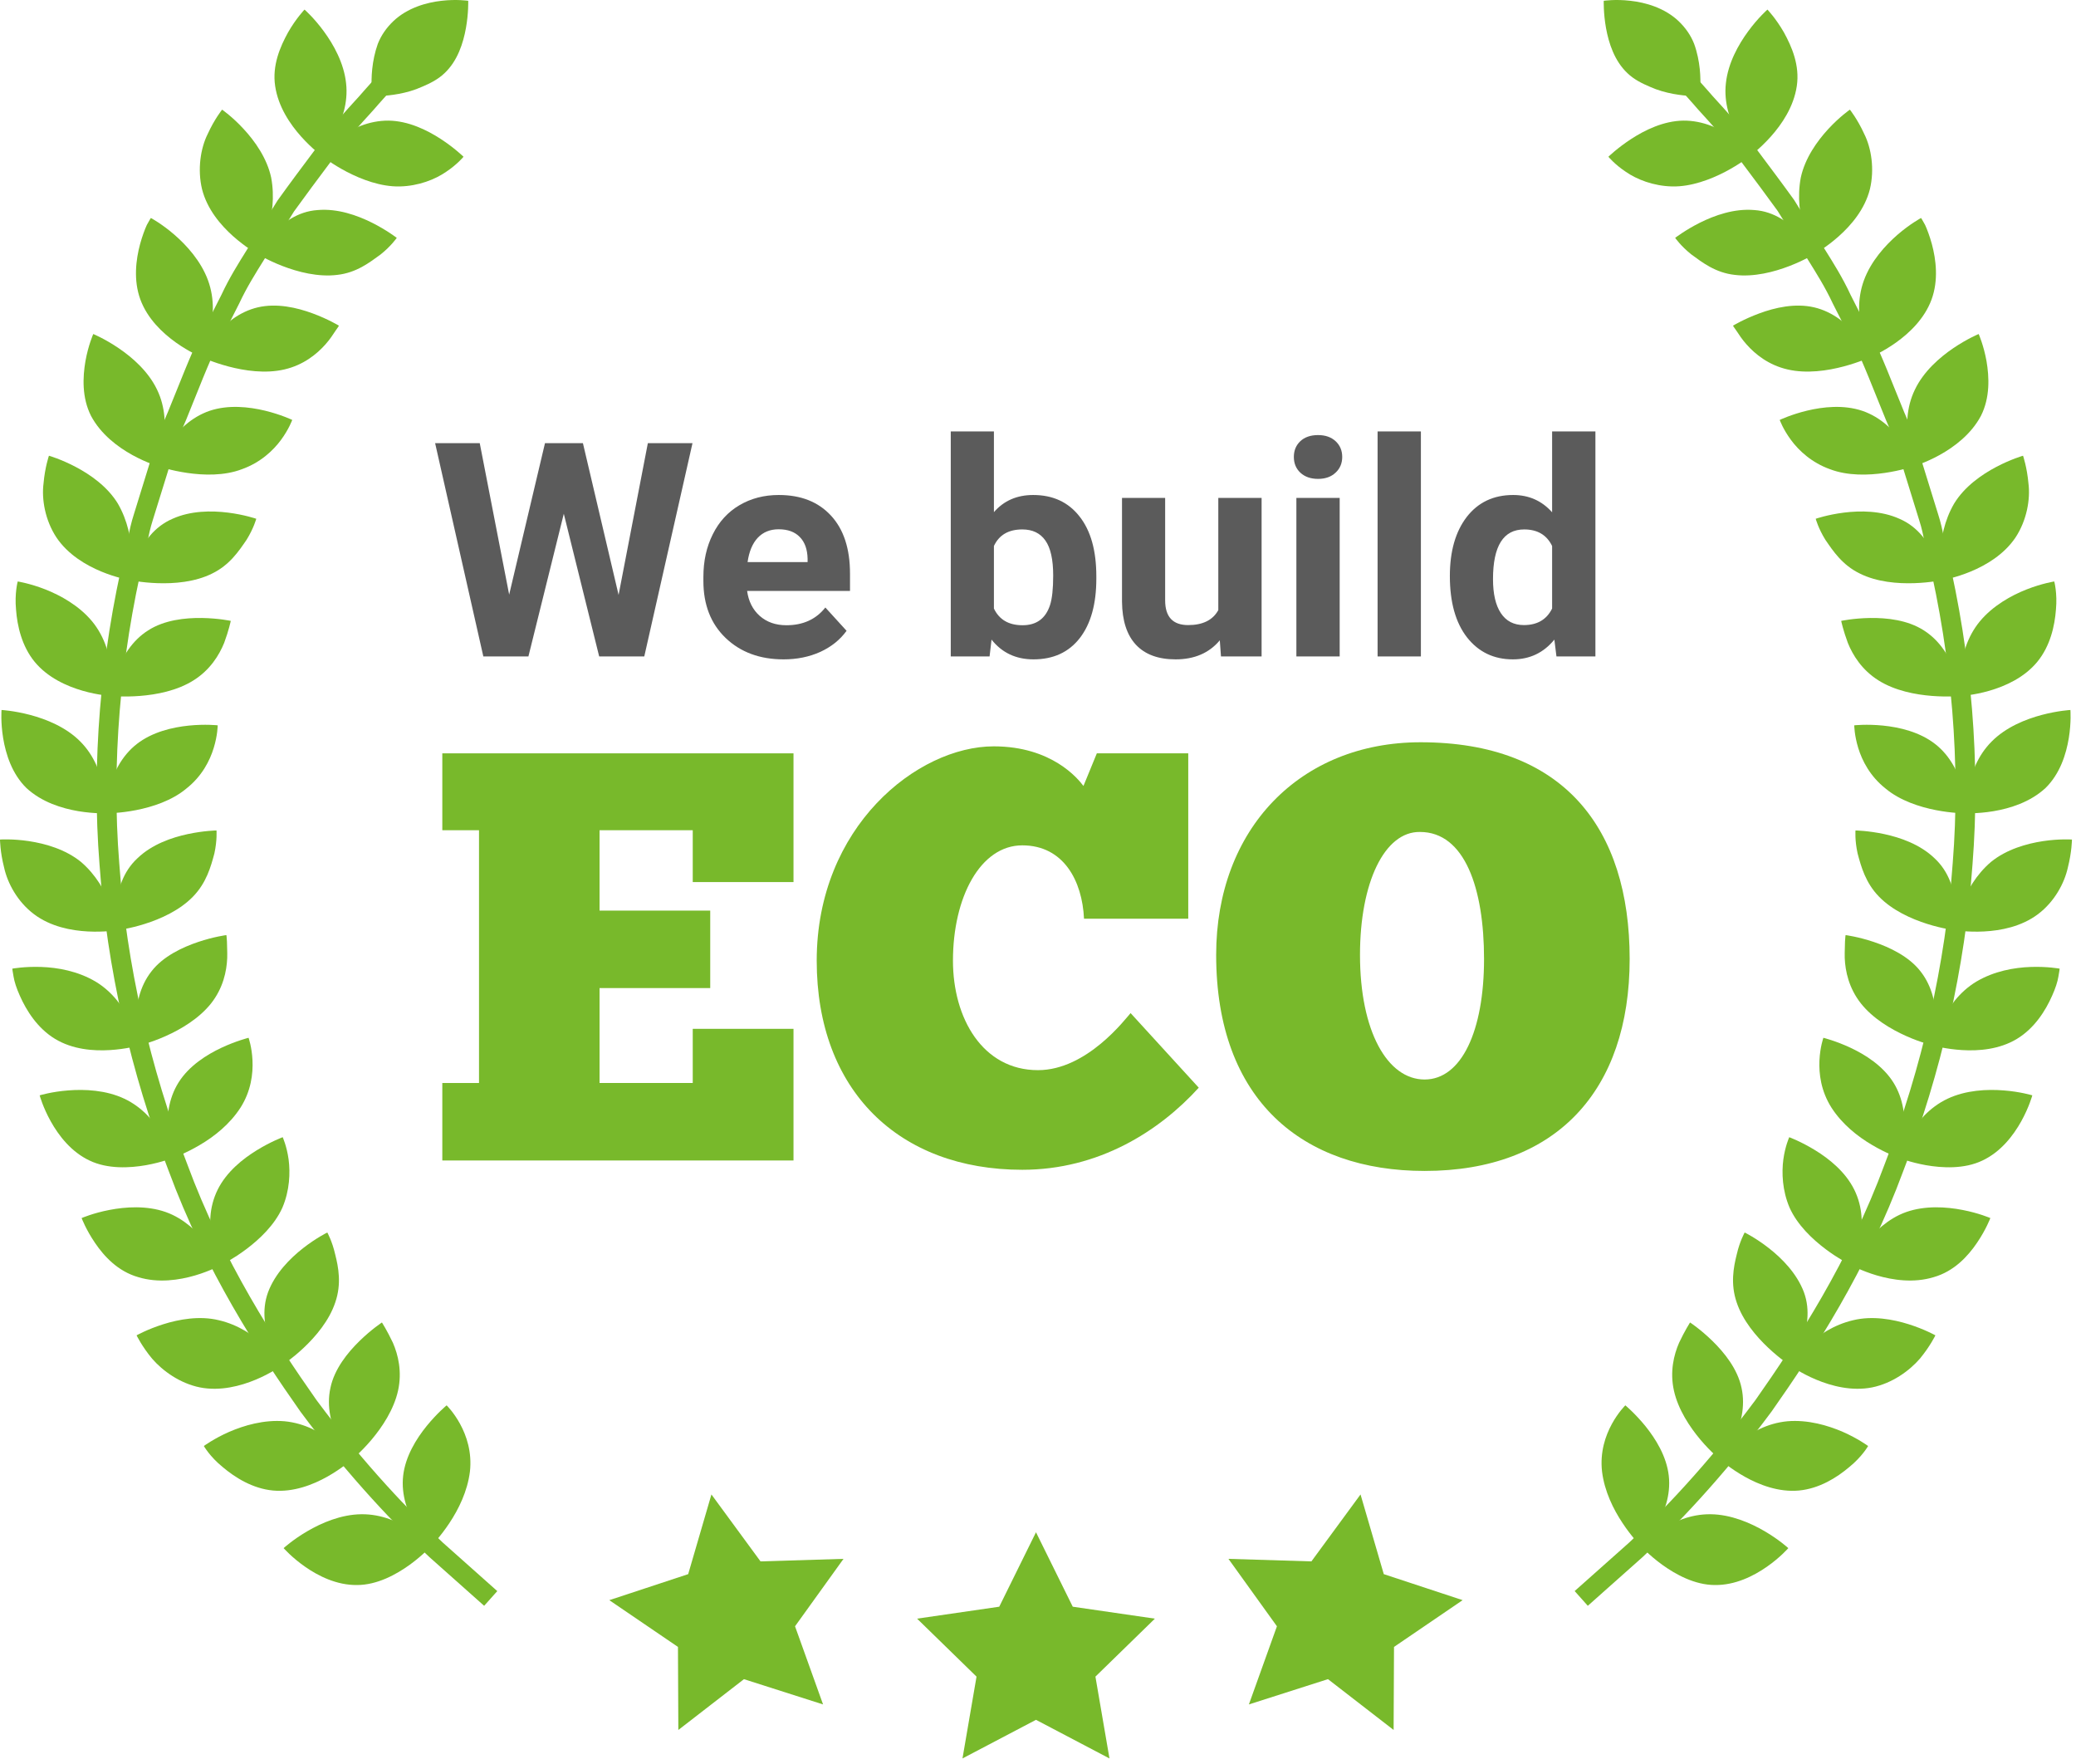<svg width="133" height="113" viewBox="0 0 133 113" fill="none" xmlns="http://www.w3.org/2000/svg">
<path d="M107.538 1.351C107.985 1.778 108.328 2.272 108.537 2.812C108.737 3.363 108.843 3.921 108.896 4.418C108.999 5.411 108.884 6.161 108.884 6.161C108.884 6.161 108.123 6.188 107.182 6.011C106.712 5.922 106.197 5.783 105.705 5.56C105.202 5.348 104.681 5.09 104.266 4.69C103.426 3.901 103.065 2.759 102.889 1.793C102.718 0.829 102.745 0.051 102.745 0.051C102.745 0.051 103.479 -0.063 104.448 0.05C105.417 0.157 106.634 0.498 107.538 1.351Z" fill="#78B92B"/>
<path d="M115.113 5.512C115.311 4.182 114.791 2.99 114.29 2.079C113.775 1.179 113.232 0.614 113.232 0.614C113.232 0.614 112.631 1.139 112.001 2C111.37 2.857 110.71 4.041 110.571 5.323C110.42 6.618 110.866 7.723 111.257 8.59C111.643 9.464 112.086 10.013 112.086 10.013C112.086 10.013 112.737 9.545 113.445 8.753C114.152 7.962 114.916 6.843 115.113 5.512Z" fill="#78B92B"/>
<path d="M115.368 11.377C115.139 12.598 115.293 13.858 115.618 14.742C115.923 15.64 116.316 16.227 116.316 16.227C116.316 16.227 117.016 15.835 117.805 15.132C118.594 14.428 119.47 13.409 119.796 12.12C120.102 10.847 119.892 9.489 119.431 8.576C119.004 7.637 118.514 7.023 118.514 7.023C118.514 7.023 117.854 7.479 117.135 8.259C116.416 9.036 115.636 10.132 115.368 11.377Z" fill="#78B92B"/>
<path d="M119.413 17.957C118.513 20.415 119.864 22.859 119.866 22.859C119.864 22.859 122.842 21.646 123.746 19.187C124.197 17.956 124.036 16.635 123.765 15.63C123.627 15.13 123.468 14.705 123.333 14.41C123.181 14.126 123.075 13.963 123.075 13.963C123.075 13.963 122.368 14.341 121.569 15.033C120.781 15.716 119.866 16.724 119.413 17.957Z" fill="#78B92B"/>
<path d="M122.68 24.955C122.112 26.122 122.13 27.327 122.251 28.262C122.323 29.213 122.555 29.881 122.555 29.881C122.555 29.881 125.645 29.01 126.909 26.64C127.502 25.465 127.441 24.153 127.267 23.133C127.084 22.112 126.765 21.396 126.765 21.396C126.765 21.396 123.8 22.62 122.68 24.955Z" fill="#78B92B"/>
<path d="M125.192 32.258C124.563 33.336 124.322 34.567 124.32 35.513C124.308 36.462 124.485 37.146 124.485 37.146C124.485 37.146 127.655 36.627 129.131 34.421C129.853 33.319 130.083 31.973 129.953 30.96C129.862 29.934 129.607 29.192 129.607 29.192C129.607 29.192 126.521 30.075 125.192 32.258Z" fill="#78B92B"/>
<path d="M126.839 39.803C125.174 41.824 125.64 44.579 125.64 44.579C125.64 44.579 128.851 44.419 130.518 42.397C131.353 41.383 131.638 40.084 131.715 39.048C131.814 38.003 131.607 37.247 131.607 37.247C131.607 37.247 130.813 37.372 129.832 37.758C128.86 38.142 127.685 38.787 126.839 39.803Z" fill="#78B92B"/>
<path d="M127.608 47.488C126.69 48.401 126.292 49.544 126.115 50.467C125.864 51.389 125.861 52.095 125.861 52.095C125.861 52.095 126.663 52.136 127.712 51.963C128.761 51.786 130.057 51.392 131.048 50.477C131.978 49.564 132.37 48.307 132.538 47.283C132.706 46.26 132.642 45.48 132.642 45.48C132.642 45.48 129.439 45.652 127.608 47.488Z" fill="#78B92B"/>
<path d="M127.557 55.21C126.603 56.019 125.992 57.103 125.66 57.995C125.332 58.886 125.269 59.589 125.268 59.589C125.269 59.589 126.061 59.722 127.117 59.666C128.174 59.611 129.496 59.362 130.562 58.562C131.624 57.763 132.262 56.567 132.48 55.563C132.733 54.565 132.741 53.779 132.741 53.779C132.741 53.779 131.94 53.722 130.89 53.88C129.844 54.038 128.547 54.404 127.557 55.21Z" fill="#78B92B"/>
<path d="M126.618 62.877C125.492 63.557 124.81 64.574 124.405 65.43C124.002 66.284 123.876 66.981 123.876 66.981C123.876 66.981 124.649 67.201 125.701 67.265C126.751 67.33 128.084 67.231 129.212 66.55C130.34 65.87 131.048 64.74 131.468 63.788C131.683 63.312 131.823 62.877 131.872 62.559C131.932 62.242 131.953 62.049 131.953 62.049C131.953 62.049 131.162 61.903 130.109 61.94C129.043 61.976 127.764 62.202 126.618 62.877Z" fill="#78B92B"/>
<path d="M124.774 70.38C123.598 70.935 122.83 71.878 122.356 72.687C122.133 73.096 121.926 73.455 121.793 73.716C121.663 73.98 121.6 74.146 121.6 74.146C121.6 74.146 122.342 74.453 123.39 74.639C124.421 74.819 125.838 74.9 127.003 74.341C128.182 73.789 128.985 72.738 129.491 71.83C129.995 70.925 130.201 70.165 130.201 70.165C130.201 70.165 129.434 69.93 128.37 69.849C127.307 69.764 125.949 69.827 124.774 70.38Z" fill="#78B92B"/>
<path d="M122.13 77.637C120.92 78.064 120.103 78.937 119.447 79.645C118.83 80.37 118.528 81.007 118.528 81.007C118.528 81.007 121.32 82.591 123.878 81.812C125.193 81.438 126.075 80.469 126.655 79.615C127.238 78.761 127.513 78.026 127.513 78.026C127.513 78.026 126.776 77.706 125.731 77.506C124.689 77.303 123.341 77.214 122.13 77.637Z" fill="#78B92B"/>
<path d="M118.724 84.569C117.479 84.858 116.437 85.555 115.77 86.225C115.091 86.888 114.731 87.497 114.731 87.497C114.731 87.497 117.331 89.383 119.932 88.874C121.223 88.612 122.323 87.813 122.997 87.034C123.653 86.244 123.992 85.538 123.992 85.538C123.992 85.538 121.194 83.968 118.724 84.569Z" fill="#78B92B"/>
<path d="M114.511 91.042C113.202 91.165 112.144 91.781 111.407 92.377C110.673 92.97 110.259 93.543 110.259 93.543C110.259 93.543 110.858 94.076 111.776 94.593C112.695 95.108 113.937 95.597 115.246 95.479C116.556 95.357 117.685 94.647 118.478 93.973C119.295 93.311 119.682 92.627 119.682 92.627C119.682 92.627 119.035 92.15 118.07 91.725C117.111 91.31 115.83 90.93 114.511 91.042Z" fill="#78B92B"/>
<path d="M109.589 96.998C108.289 96.983 107.183 97.494 106.402 98.017C106.014 98.279 105.702 98.543 105.46 98.711C105.227 98.892 105.101 99.014 105.101 99.014C105.101 99.014 105.633 99.613 106.497 100.238C107.355 100.856 108.58 101.532 109.866 101.532C111.168 101.549 112.351 100.953 113.203 100.357C114.054 99.764 114.569 99.169 114.569 99.169C114.569 99.169 113.981 98.628 113.06 98.089C112.14 97.549 110.888 97.011 109.589 96.998Z" fill="#78B92B"/>
<path d="M107.134 11.943C105.921 11.917 104.854 11.489 104.156 11.004C103.445 10.532 103.043 10.041 103.043 10.041C103.043 10.041 103.618 9.478 104.501 8.904C105.382 8.33 106.577 7.745 107.844 7.726C109.099 7.716 110.239 8.236 110.963 8.829C111.678 9.429 112.086 10.016 112.086 10.016C112.086 10.016 111.459 10.519 110.525 11.006C109.59 11.493 108.344 11.97 107.134 11.943Z" fill="#78B92B"/>
<path d="M112.387 13.455C113.701 13.543 114.612 14.296 115.295 14.946C115.962 15.611 116.315 16.228 116.315 16.228C116.315 16.228 115.638 16.658 114.647 17.039C113.66 17.422 112.36 17.759 111.14 17.609C109.897 17.472 109.058 16.81 108.352 16.295C107.679 15.758 107.32 15.237 107.32 15.237C107.32 15.237 107.956 14.744 108.898 14.269C109.846 13.796 111.107 13.344 112.387 13.455Z" fill="#78B92B"/>
<path d="M116.216 19.686C118.651 20.251 119.862 22.86 119.863 22.86C119.862 22.86 116.964 24.231 114.528 23.667C113.309 23.388 112.447 22.691 111.886 22.055C111.604 21.737 111.403 21.43 111.261 21.21C111.103 21 111.025 20.862 111.025 20.862C111.025 20.862 111.71 20.444 112.708 20.076C113.716 19.703 115.006 19.406 116.216 19.686Z" fill="#78B92B"/>
<path d="M119.309 26.316C120.501 26.723 121.37 27.602 121.891 28.39C122.364 29.196 122.551 29.882 122.551 29.882C122.551 29.882 119.514 30.922 117.245 30.058C116.074 29.642 115.244 28.869 114.74 28.183C114.231 27.496 114.018 26.9 114.018 26.9C114.021 26.898 116.917 25.511 119.309 26.316Z" fill="#78B92B"/>
<path d="M121.688 33.232C122.895 33.751 123.533 34.755 123.947 35.602C124.354 36.45 124.48 37.148 124.48 37.148C124.48 37.148 121.348 37.841 119.146 36.737C118.027 36.193 117.436 35.297 116.941 34.574C116.487 33.843 116.324 33.231 116.324 33.231C116.324 33.231 119.357 32.18 121.688 33.232Z" fill="#78B92B"/>
<path d="M123.249 40.38C125.358 41.715 125.637 44.578 125.637 44.578C125.637 44.578 122.45 44.915 120.337 43.579C119.283 42.915 118.699 41.968 118.382 41.181C118.088 40.392 117.955 39.772 117.957 39.772C117.957 39.772 118.741 39.603 119.803 39.586C120.876 39.571 122.211 39.711 123.249 40.38Z" fill="#78B92B"/>
<path d="M123.977 47.659C124.971 48.434 125.483 49.552 125.731 50.467C125.912 51.384 125.86 52.095 125.86 52.095C125.86 52.095 125.058 52.098 124.023 51.894C122.989 51.692 121.724 51.287 120.797 50.509C119.811 49.731 119.297 48.728 119.048 47.911C118.797 47.095 118.794 46.462 118.794 46.462C118.794 46.462 121.987 46.109 123.977 47.659Z" fill="#78B92B"/>
<path d="M123.93 54.971C124.892 55.86 125.186 57.022 125.284 57.955C125.38 58.889 125.268 59.59 125.268 59.59C125.268 59.59 124.469 59.502 123.461 59.181C122.453 58.863 121.229 58.314 120.377 57.434C119.519 56.554 119.231 55.51 119.008 54.667C118.822 53.827 118.873 53.197 118.873 53.197C118.873 53.197 119.674 53.208 120.708 53.428C121.74 53.649 123.005 54.084 123.93 54.971Z" fill="#78B92B"/>
<path d="M123.043 62.228C123.811 63.203 124.018 64.4 124.034 65.345C124.05 66.29 123.876 66.979 123.876 66.979C123.876 66.979 123.094 66.802 122.122 66.366C121.152 65.933 119.988 65.247 119.218 64.274C118.449 63.297 118.217 62.213 118.184 61.368C118.172 60.946 118.204 60.583 118.201 60.318C118.213 60.054 118.238 59.899 118.238 59.899C118.238 59.899 119.033 60 120.039 60.337C121.036 60.672 122.293 61.254 123.043 62.228Z" fill="#78B92B"/>
<path d="M121.294 69.329C121.967 70.394 122.065 71.615 121.995 72.56C121.973 73.039 121.857 73.431 121.764 73.707C121.671 73.984 121.598 74.145 121.598 74.145C121.598 74.145 120.841 73.881 119.936 73.343C119.013 72.802 118.019 72.017 117.333 70.951C116.656 69.885 116.524 68.774 116.564 67.925C116.604 67.073 116.816 66.478 116.816 66.478C116.816 66.478 117.597 66.67 118.549 67.114C119.502 67.561 120.621 68.266 121.294 69.329Z" fill="#78B92B"/>
<path d="M118.792 76.201C119.358 77.34 119.369 78.59 119.104 79.48C118.873 80.389 118.522 81.006 118.522 81.006C118.522 81.006 115.646 79.584 114.649 77.356C114.182 76.259 114.138 75.124 114.251 74.271C114.366 73.422 114.629 72.846 114.629 72.846C114.629 72.846 115.382 73.124 116.282 73.676C117.183 74.228 118.225 75.059 118.792 76.201Z" fill="#78B92B"/>
<path d="M115.566 82.766C116.009 83.968 115.748 85.131 115.447 86.024C115.133 86.912 114.728 87.495 114.728 87.495C114.728 87.495 112.031 85.76 111.257 83.417C110.858 82.242 111.057 81.176 111.268 80.345C111.46 79.502 111.774 78.95 111.774 78.95C111.774 78.95 114.654 80.363 115.566 82.766Z" fill="#78B92B"/>
<path d="M111.572 88.9C111.84 90.114 111.505 91.282 111.109 92.136C110.712 92.997 110.256 93.542 110.256 93.542C110.256 93.542 109.63 93.042 108.944 92.229C108.259 91.416 107.51 90.293 107.241 89.078C106.971 87.861 107.235 86.784 107.574 86.008C107.933 85.247 108.273 84.714 108.273 84.714C108.273 84.714 108.945 85.152 109.706 85.896C110.473 86.645 111.32 87.695 111.572 88.9Z" fill="#78B92B"/>
<path d="M106.911 94.536C107.053 95.784 106.607 96.926 106.131 97.743C105.897 98.159 105.652 98.488 105.439 98.688C105.235 98.898 105.097 99.012 105.097 99.012C105.097 99.012 104.529 98.443 103.951 97.565C103.363 96.685 102.792 95.533 102.636 94.267C102.492 93.015 102.857 91.96 103.268 91.211C103.675 90.464 104.128 90.022 104.128 90.022C104.128 90.022 104.746 90.534 105.409 91.347C106.068 92.164 106.772 93.287 106.911 94.536Z" fill="#78B92B"/>
<path d="M101.724 102.863L100.881 101.919L104.381 98.805C106.346 96.962 109.356 93.873 112.473 89.671C115.109 85.924 118.444 80.807 120.748 74.56C123.136 68.404 124.64 61.743 125.102 55.285C125.607 48.961 125.052 42.157 123.496 35.603C123.428 35.324 123.369 35.04 123.309 34.759C123.211 34.28 123.112 33.802 122.961 33.343L122.048 30.394C121.675 29.168 121.319 28.009 120.832 26.923C120.625 26.42 120.431 25.938 120.241 25.462C119.899 24.61 119.564 23.775 119.212 22.971L117.422 19.448C116.944 18.422 116.369 17.506 115.816 16.62L113.882 13.506C113.109 12.437 112.36 11.436 111.689 10.544L110.708 9.231C110.133 8.489 109.571 7.873 109.12 7.378C108.871 7.104 108.65 6.862 108.47 6.647L107.667 5.746L108.613 4.904L109.427 5.817C109.611 6.036 109.82 6.266 110.057 6.524C110.523 7.036 111.105 7.673 111.719 8.467L112.704 9.784C113.378 10.685 114.135 11.69 114.937 12.803L116.892 15.948C117.468 16.865 118.062 17.814 118.562 18.895L120.359 22.43C120.734 23.281 121.073 24.126 121.42 24.991C121.61 25.463 121.802 25.941 122.001 26.423C122.512 27.563 122.896 28.815 123.264 30.025L124.173 32.96C124.338 33.465 124.449 33.99 124.553 34.501C124.61 34.77 124.667 35.039 124.731 35.307C126.317 41.991 126.884 48.93 126.369 55.38C125.899 61.955 124.363 68.743 121.936 75.006C119.585 81.382 116.194 86.589 113.502 90.411C110.321 94.701 107.254 97.85 105.239 99.737L101.724 102.863Z" fill="#78B92B"/>
<path d="M25.204 1.351C24.755 1.778 24.414 2.272 24.204 2.812C24.006 3.363 23.9 3.921 23.847 4.418C23.742 5.411 23.858 6.161 23.858 6.161C23.858 6.161 24.617 6.188 25.561 6.011C26.031 5.922 26.546 5.783 27.035 5.56C27.541 5.348 28.059 5.09 28.477 4.69C29.317 3.901 29.678 2.759 29.851 1.793C30.023 0.829 29.997 0.051 29.997 0.051C29.997 0.051 29.264 -0.063 28.293 0.05C27.325 0.157 26.106 0.498 25.204 1.351Z" fill="#78B92B"/>
<path d="M17.628 5.512C17.429 4.182 17.951 2.99 18.452 2.079C18.966 1.179 19.509 0.614 19.509 0.614C19.509 0.614 20.112 1.139 20.742 2C21.373 2.857 22.032 4.041 22.171 5.323C22.322 6.618 21.877 7.723 21.483 8.59C21.099 9.464 20.656 10.013 20.656 10.013C20.656 10.013 20.006 9.545 19.297 8.753C18.588 7.961 17.825 6.843 17.628 5.512Z" fill="#78B92B"/>
<path d="M17.373 11.377C17.603 12.598 17.446 13.858 17.122 14.742C16.818 15.64 16.425 16.227 16.425 16.227C16.425 16.227 15.726 15.835 14.936 15.132C14.146 14.428 13.271 13.409 12.944 12.12C12.64 10.847 12.849 9.489 13.31 8.576C13.737 7.637 14.229 7.023 14.229 7.023C14.229 7.023 14.888 7.479 15.605 8.259C16.326 9.036 17.106 10.132 17.373 11.377Z" fill="#78B92B"/>
<path d="M13.327 17.957C14.229 20.415 12.876 22.859 12.876 22.859C12.876 22.859 9.899 21.646 8.993 19.187C8.542 17.956 8.705 16.635 8.976 15.63C9.114 15.13 9.272 14.705 9.407 14.41C9.557 14.126 9.666 13.963 9.666 13.963C9.666 13.963 10.374 14.341 11.17 15.033C11.959 15.716 12.875 16.724 13.327 17.957Z" fill="#78B92B"/>
<path d="M10.06 24.955C10.627 26.122 10.609 27.327 10.489 28.262C10.419 29.213 10.185 29.881 10.185 29.881C10.185 29.881 7.095 29.01 5.831 26.64C5.239 25.465 5.299 24.153 5.474 23.133C5.656 22.112 5.975 21.396 5.975 21.396C5.975 21.396 8.94 22.62 10.06 24.955Z" fill="#78B92B"/>
<path d="M7.55 32.258C8.178 33.336 8.421 34.567 8.421 35.513C8.434 36.462 8.258 37.146 8.258 37.146C8.258 37.146 5.087 36.627 3.611 34.421C2.888 33.319 2.657 31.973 2.79 30.96C2.879 29.934 3.135 29.192 3.135 29.192C3.135 29.192 6.22 30.075 7.55 32.258Z" fill="#78B92B"/>
<path d="M5.902 39.803C7.566 41.824 7.103 44.579 7.102 44.579C7.103 44.579 3.892 44.419 2.222 42.397C1.39 41.383 1.104 40.084 1.027 39.048C0.928 38.003 1.135 37.247 1.135 37.247C1.135 37.247 1.93 37.372 2.91 37.758C3.88 38.142 5.057 38.787 5.902 39.803Z" fill="#78B92B"/>
<path d="M5.133 47.488C6.05 48.401 6.447 49.544 6.626 50.467C6.877 51.389 6.879 52.095 6.879 52.095C6.879 52.095 6.077 52.136 5.028 51.963C3.98 51.786 2.681 51.392 1.691 50.477C0.763 49.564 0.372 48.307 0.202 47.283C0.035 46.26 0.098 45.48 0.098 45.48C0.098 45.48 3.301 45.652 5.133 47.488Z" fill="#78B92B"/>
<path d="M5.185 55.21C6.138 56.019 6.749 57.103 7.08 57.995C7.407 58.886 7.472 59.589 7.472 59.589C7.472 59.589 6.681 59.722 5.623 59.666C4.568 59.611 3.243 59.362 2.18 58.562C1.116 57.763 0.479 56.567 0.261 55.563C0.005 54.565 0 53.779 0 53.779C0 53.779 0.802 53.722 1.849 53.88C2.896 54.038 4.195 54.404 5.185 55.21Z" fill="#78B92B"/>
<path d="M6.122 62.877C7.248 63.557 7.933 64.574 8.336 65.43C8.741 66.284 8.865 66.981 8.865 66.981C8.865 66.981 8.092 67.201 7.041 67.265C5.989 67.33 4.658 67.231 3.53 66.55C2.403 65.87 1.695 64.74 1.273 63.788C1.058 63.312 0.919 62.877 0.869 62.559C0.808 62.242 0.789 62.049 0.789 62.049C0.789 62.049 1.578 61.903 2.634 61.94C3.697 61.976 4.977 62.202 6.122 62.877Z" fill="#78B92B"/>
<path d="M7.966 70.38C9.142 70.935 9.909 71.878 10.383 72.687C10.609 73.096 10.816 73.455 10.946 73.716C11.077 73.98 11.138 74.146 11.138 74.146C11.138 74.146 10.398 74.453 9.349 74.639C8.32 74.819 6.901 74.9 5.737 74.341C4.56 73.789 3.757 72.738 3.251 71.83C2.745 70.925 2.541 70.165 2.541 70.165C2.541 70.165 3.305 69.93 4.369 69.849C5.433 69.764 6.792 69.827 7.966 70.38Z" fill="#78B92B"/>
<path d="M10.609 77.637C11.822 78.064 12.638 78.937 13.294 79.645C13.911 80.37 14.214 81.007 14.214 81.007C14.214 81.007 11.421 82.591 8.863 81.812C7.546 81.438 6.665 80.469 6.086 79.615C5.503 78.761 5.229 78.026 5.229 78.026C5.229 78.026 5.965 77.706 7.007 77.506C8.051 77.303 9.398 77.214 10.609 77.637Z" fill="#78B92B"/>
<path d="M14.019 84.569C15.263 84.858 16.306 85.555 16.972 86.225C17.652 86.888 18.012 87.497 18.012 87.497C18.012 87.497 15.411 89.383 12.811 88.874C11.519 88.612 10.42 87.813 9.746 87.034C9.089 86.244 8.75 85.538 8.75 85.538C8.75 85.538 11.547 83.968 14.019 84.569Z" fill="#78B92B"/>
<path d="M18.232 91.042C19.541 91.165 20.599 91.781 21.334 92.377C22.07 92.97 22.484 93.543 22.484 93.543C22.484 93.543 21.885 94.076 20.966 94.593C20.047 95.108 18.804 95.597 17.495 95.479C16.186 95.357 15.058 94.647 14.263 93.973C13.445 93.311 13.06 92.627 13.06 92.627C13.06 92.627 13.707 92.15 14.673 91.725C15.629 91.31 16.91 90.93 18.232 91.042Z" fill="#78B92B"/>
<path d="M23.154 96.998C24.454 96.983 25.557 97.494 26.341 98.017C26.729 98.279 27.038 98.543 27.282 98.711C27.516 98.892 27.642 99.014 27.642 99.014C27.642 99.014 27.108 99.613 26.246 100.238C25.388 100.856 24.163 101.532 22.874 101.532C21.575 101.549 20.39 100.953 19.54 100.357C18.689 99.764 18.171 99.169 18.171 99.169C18.171 99.169 18.759 98.628 19.683 98.089C20.603 97.549 21.853 97.011 23.154 96.998Z" fill="#78B92B"/>
<path d="M25.607 11.943C26.82 11.917 27.886 11.489 28.585 11.004C29.296 10.532 29.696 10.041 29.696 10.041C29.696 10.041 29.122 9.478 28.241 8.904C27.357 8.33 26.165 7.745 24.896 7.726C23.641 7.716 22.502 8.236 21.779 8.829C21.062 9.429 20.656 10.016 20.656 10.016C20.656 10.016 21.281 10.519 22.217 11.006C23.154 11.493 24.397 11.97 25.607 11.943Z" fill="#78B92B"/>
<path d="M20.355 13.455C19.038 13.543 18.13 14.296 17.446 14.946C16.78 15.611 16.427 16.228 16.427 16.228C16.427 16.228 17.104 16.658 18.094 17.039C19.082 17.422 20.381 17.759 21.6 17.609C22.842 17.472 23.681 16.81 24.39 16.295C25.062 15.758 25.419 15.237 25.419 15.237C25.419 15.237 24.785 14.744 23.84 14.269C22.894 13.796 21.633 13.344 20.355 13.455Z" fill="#78B92B"/>
<path d="M16.525 19.686C14.091 20.251 12.879 22.86 12.879 22.86C12.879 22.86 15.776 24.231 18.212 23.667C19.431 23.388 20.292 22.691 20.855 22.055C21.137 21.737 21.337 21.43 21.48 21.21C21.636 21 21.714 20.862 21.714 20.862C21.714 20.862 21.03 20.444 20.033 20.076C19.024 19.703 17.736 19.406 16.525 19.686Z" fill="#78B92B"/>
<path d="M13.431 26.315C12.24 26.723 11.371 27.602 10.85 28.39C10.376 29.196 10.189 29.882 10.189 29.882C10.189 29.882 13.226 30.922 15.494 30.057C16.666 29.642 17.497 28.869 18 28.183C18.509 27.495 18.722 26.899 18.722 26.899C18.722 26.899 15.824 25.511 13.431 26.315Z" fill="#78B92B"/>
<path d="M11.052 33.232C9.847 33.751 9.208 34.755 8.793 35.602C8.387 36.45 8.261 37.148 8.261 37.148C8.261 37.148 11.392 37.841 13.595 36.737C14.712 36.193 15.305 35.297 15.799 34.574C16.253 33.843 16.418 33.231 16.418 33.231C16.418 33.231 13.384 32.18 11.052 33.232Z" fill="#78B92B"/>
<path d="M9.492 40.38C7.382 41.715 7.106 44.578 7.106 44.578C7.106 44.578 10.293 44.915 12.403 43.579C13.46 42.915 14.041 41.968 14.361 41.181C14.655 40.392 14.786 39.772 14.785 39.772C14.785 39.772 14.002 39.603 12.937 39.586C11.867 39.571 10.532 39.711 9.492 40.38Z" fill="#78B92B"/>
<path d="M8.765 47.659C7.771 48.434 7.26 49.552 7.009 50.467C6.83 51.384 6.883 52.095 6.883 52.095C6.883 52.095 7.684 52.098 8.72 51.894C9.753 51.692 11.018 51.287 11.943 50.509C12.932 49.731 13.444 48.728 13.692 47.911C13.944 47.095 13.947 46.462 13.947 46.462C13.947 46.462 10.755 46.109 8.765 47.659Z" fill="#78B92B"/>
<path d="M8.813 54.971C7.849 55.86 7.556 57.022 7.459 57.955C7.361 58.889 7.475 59.59 7.475 59.59C7.475 59.59 8.274 59.502 9.28 59.181C10.29 58.863 11.514 58.314 12.365 57.434C13.222 56.554 13.511 55.51 13.735 54.667C13.919 53.827 13.87 53.197 13.87 53.197C13.87 53.197 13.068 53.208 12.034 53.428C11 53.649 9.737 54.084 8.813 54.971Z" fill="#78B92B"/>
<path d="M9.699 62.228C8.931 63.203 8.725 64.4 8.708 65.345C8.693 66.29 8.867 66.979 8.867 66.979C8.867 66.979 9.649 66.802 10.619 66.366C11.59 65.933 12.752 65.247 13.524 64.274C14.294 63.297 14.523 62.213 14.556 61.368C14.57 60.946 14.538 60.583 14.54 60.318C14.53 60.054 14.503 59.899 14.503 59.899C14.503 59.899 13.708 60 12.703 60.337C11.704 60.672 10.445 61.254 9.699 62.228Z" fill="#78B92B"/>
<path d="M11.446 69.329C10.772 70.394 10.675 71.615 10.744 72.56C10.765 73.039 10.883 73.431 10.978 73.707C11.068 73.984 11.141 74.145 11.141 74.145C11.141 74.145 11.9 73.881 12.803 73.343C13.727 72.802 14.721 72.017 15.409 70.951C16.086 69.885 16.217 68.774 16.176 67.925C16.137 67.073 15.925 66.478 15.925 66.478C15.925 66.478 15.145 66.67 14.193 67.114C13.241 67.561 12.119 68.266 11.446 69.329Z" fill="#78B92B"/>
<path d="M13.948 76.201C13.382 77.34 13.37 78.59 13.638 79.48C13.869 80.389 14.218 81.006 14.218 81.006C14.218 81.006 17.095 79.584 18.093 77.356C18.56 76.259 18.601 75.124 18.49 74.271C18.374 73.422 18.111 72.846 18.111 72.846C18.111 72.846 17.359 73.124 16.46 73.676C15.559 74.228 14.517 75.059 13.948 76.201Z" fill="#78B92B"/>
<path d="M17.177 82.766C16.733 83.968 16.995 85.131 17.296 86.024C17.61 86.912 18.014 87.495 18.014 87.495C18.014 87.495 20.71 85.76 21.483 83.417C21.885 82.242 21.685 81.176 21.472 80.345C21.281 79.502 20.969 78.95 20.969 78.95C20.969 78.95 18.086 80.363 17.177 82.766Z" fill="#78B92B"/>
<path d="M21.17 88.9C20.901 90.114 21.237 91.282 21.633 92.136C22.031 92.997 22.486 93.542 22.486 93.542C22.486 93.542 23.113 93.042 23.798 92.229C24.484 91.416 25.233 90.293 25.502 89.078C25.769 87.861 25.508 86.784 25.169 86.008C24.809 85.247 24.47 84.714 24.47 84.714C24.47 84.714 23.798 85.152 23.037 85.896C22.269 86.645 21.421 87.695 21.17 88.9Z" fill="#78B92B"/>
<path d="M25.828 94.536C25.687 95.784 26.132 96.926 26.608 97.743C26.844 98.159 27.09 98.488 27.302 98.688C27.507 98.898 27.645 99.012 27.645 99.012C27.645 99.012 28.21 98.443 28.79 97.565C29.376 96.685 29.949 95.533 30.106 94.267C30.248 93.015 29.884 91.96 29.474 91.211C29.067 90.464 28.614 90.022 28.614 90.022C28.614 90.022 27.994 90.534 27.333 91.347C26.672 92.164 25.97 93.287 25.828 94.536Z" fill="#78B92B"/>
<path d="M31.017 102.863L27.517 99.749C25.491 97.852 22.423 94.704 19.249 90.427C16.55 86.59 13.159 81.383 10.804 74.998C8.379 68.746 6.847 61.958 6.376 55.378C5.861 48.933 6.426 41.993 8.012 35.312C8.077 35.042 8.134 34.772 8.189 34.504C8.295 33.993 8.407 33.467 8.574 32.954L9.478 30.028C9.848 28.817 10.232 27.567 10.751 26.407C10.942 25.942 11.133 25.466 11.324 24.993C11.671 24.13 12.011 23.283 12.368 22.467L14.189 18.879C14.681 17.818 15.275 16.869 15.849 15.952L17.781 12.843C18.607 11.692 19.36 10.688 20.036 9.786L21.012 8.48C21.637 7.677 22.217 7.038 22.684 6.526C22.921 6.269 23.129 6.039 23.302 5.835L24.128 4.908L25.075 5.75L24.259 6.663C24.09 6.865 23.87 7.106 23.622 7.381C23.17 7.876 22.607 8.493 22.023 9.245L21.05 10.547C20.381 11.44 19.633 12.441 18.835 13.546L16.925 16.622C16.371 17.509 15.798 18.424 15.329 19.431L13.514 23.006C13.177 23.777 12.841 24.612 12.5 25.464C12.308 25.939 12.117 26.423 11.918 26.907C11.421 28.012 11.067 29.171 10.694 30.397L9.782 33.336C9.63 33.806 9.532 34.282 9.431 34.761C9.373 35.043 9.313 35.327 9.244 35.608C7.69 42.16 7.135 48.965 7.639 55.282C8.103 61.744 9.605 68.406 11.989 74.552C14.298 80.81 17.631 85.925 20.276 89.685C23.385 93.874 26.394 96.963 28.371 98.816L31.859 101.921L31.017 102.863Z" fill="#78B92B"/>
<path d="M50.836 48.257V56.503H44.381V53.182H38.411V58.331H45.501V63.293H38.411V69.373H44.381V65.904H50.836V74.337H28.337V69.374H30.688V53.182H28.337V48.257H50.836Z" fill="#78B92B"/>
<path d="M76.799 69.674C74.262 72.469 70.382 74.933 65.495 74.933C57.584 74.933 52.323 69.858 52.323 61.538C52.323 52.958 58.778 47.809 63.665 47.809C67.398 47.809 69.075 49.898 69.412 50.347L70.269 48.257H76.126V58.851H69.448C69.336 56.428 68.143 54.151 65.493 54.151C62.806 54.151 61.052 57.472 61.052 61.537C61.052 65.231 62.955 68.551 66.499 68.551C69.633 68.551 72.097 65.267 72.432 64.896L76.799 69.674Z" fill="#78B92B"/>
<path d="M77.914 61.167C77.914 53.107 83.287 47.547 91.01 47.547C100.151 47.547 104.405 53.033 104.405 61.426C104.405 69.858 99.703 75.007 91.27 75.007C83.472 75.007 77.914 70.493 77.914 61.167ZM95.076 61.426C95.076 56.913 93.844 53.293 90.972 53.293C88.695 53.257 87.129 56.539 87.129 61.167C87.129 66.054 88.881 69.15 91.269 69.15C93.623 69.149 95.076 66.052 95.076 61.426Z" fill="#78B92B"/>
<path d="M54.04 99.856L48.723 100.018L45.578 95.73L44.089 100.835L39.035 102.502L43.434 105.497L43.458 110.817L47.662 107.563L52.73 109.181L50.934 104.175L54.04 99.856Z" fill="#78B92B"/>
<path d="M66.371 98.152L68.726 102.921L73.989 103.686L70.179 107.4L71.079 112.641L66.371 110.167L61.662 112.641L62.562 107.4L58.753 103.686L64.017 102.921L66.371 98.152Z" fill="#78B92B"/>
<path d="M87.163 95.73L88.653 100.835L93.705 102.501L89.308 105.497L89.283 110.816L85.077 107.561L80.011 109.181L81.807 104.175L78.701 99.856L84.016 100.018L87.163 95.73Z" fill="#78B92B"/>
<path d="M39.63 38.108L41.505 28.387H44.365L41.276 42.05H38.387L36.12 32.91L33.853 42.05H30.965L27.876 28.387H30.735L32.62 38.09L34.915 28.387H37.345L39.63 38.108Z" fill="#5B5B5B"/>
<path d="M50.199 42.237C48.682 42.237 47.445 41.781 46.488 40.867C45.538 39.954 45.063 38.737 45.063 37.217V36.954C45.063 35.934 45.264 35.024 45.666 34.223C46.067 33.416 46.635 32.797 47.368 32.365C48.108 31.927 48.95 31.708 49.893 31.708C51.309 31.708 52.421 32.146 53.231 33.022C54.047 33.898 54.456 35.14 54.456 36.748V37.855H47.865C47.955 38.518 48.223 39.05 48.669 39.45C49.122 39.851 49.692 40.051 50.381 40.051C51.446 40.051 52.278 39.672 52.877 38.915L54.236 40.407C53.821 40.983 53.26 41.433 52.552 41.759C51.844 42.078 51.06 42.237 50.199 42.237ZM49.884 33.904C49.335 33.904 48.889 34.086 48.545 34.449C48.207 34.811 47.99 35.331 47.894 36.006H51.739V35.791C51.726 35.19 51.561 34.727 51.242 34.402C50.923 34.07 50.47 33.904 49.884 33.904Z" fill="#5B5B5B"/>
<path d="M70.237 37.067C70.237 38.693 69.883 39.963 69.175 40.877C68.467 41.784 67.479 42.237 66.21 42.237C65.088 42.237 64.192 41.815 63.523 40.971L63.398 42.05H60.911V27.636H63.676V32.806C64.313 32.074 65.152 31.708 66.191 31.708C67.454 31.708 68.442 32.165 69.156 33.078C69.877 33.986 70.237 35.265 70.237 36.917V37.067ZM67.473 36.87C67.473 35.844 67.307 35.096 66.975 34.627C66.644 34.151 66.15 33.914 65.493 33.914C64.613 33.914 64.007 34.267 63.676 34.974V38.981C64.014 39.694 64.626 40.051 65.512 40.051C66.405 40.051 66.991 39.619 67.272 38.756C67.406 38.343 67.473 37.714 67.473 36.87Z" fill="#5B5B5B"/>
<path d="M78.147 41.017C77.464 41.831 76.521 42.237 75.316 42.237C74.206 42.237 73.358 41.925 72.772 41.299C72.191 40.673 71.895 39.757 71.882 38.549V31.896H74.646V38.456C74.646 39.513 75.137 40.041 76.119 40.041C77.056 40.041 77.7 39.722 78.051 39.084V31.896H80.825V42.05H78.223L78.147 41.017Z" fill="#5B5B5B"/>
<path d="M85.827 42.05H83.053V31.896H85.827V42.05ZM82.891 29.269C82.891 28.862 83.028 28.527 83.302 28.265C83.582 28.002 83.962 27.87 84.44 27.87C84.912 27.87 85.288 28.002 85.569 28.265C85.849 28.527 85.99 28.862 85.99 29.269C85.99 29.681 85.846 30.019 85.559 30.282C85.279 30.545 84.906 30.676 84.44 30.676C83.975 30.676 83.599 30.545 83.311 30.282C83.031 30.019 82.891 29.681 82.891 29.269Z" fill="#5B5B5B"/>
<path d="M91.03 42.05H88.256V27.636H91.03V42.05Z" fill="#5B5B5B"/>
<path d="M92.886 36.898C92.886 35.315 93.246 34.054 93.966 33.116C94.693 32.178 95.685 31.708 96.941 31.708C97.948 31.708 98.781 32.078 99.437 32.816V27.636H102.211V42.05H99.715L99.581 40.971C98.892 41.815 98.006 42.237 96.922 42.237C95.704 42.237 94.725 41.768 93.986 40.83C93.252 39.885 92.886 38.574 92.886 36.898ZM95.65 37.095C95.65 38.046 95.819 38.775 96.157 39.281C96.495 39.788 96.986 40.041 97.63 40.041C98.484 40.041 99.087 39.688 99.437 38.981V34.974C99.093 34.267 98.497 33.914 97.649 33.914C96.316 33.914 95.65 34.974 95.65 37.095Z" fill="#5B5B5B"/>
</svg>
